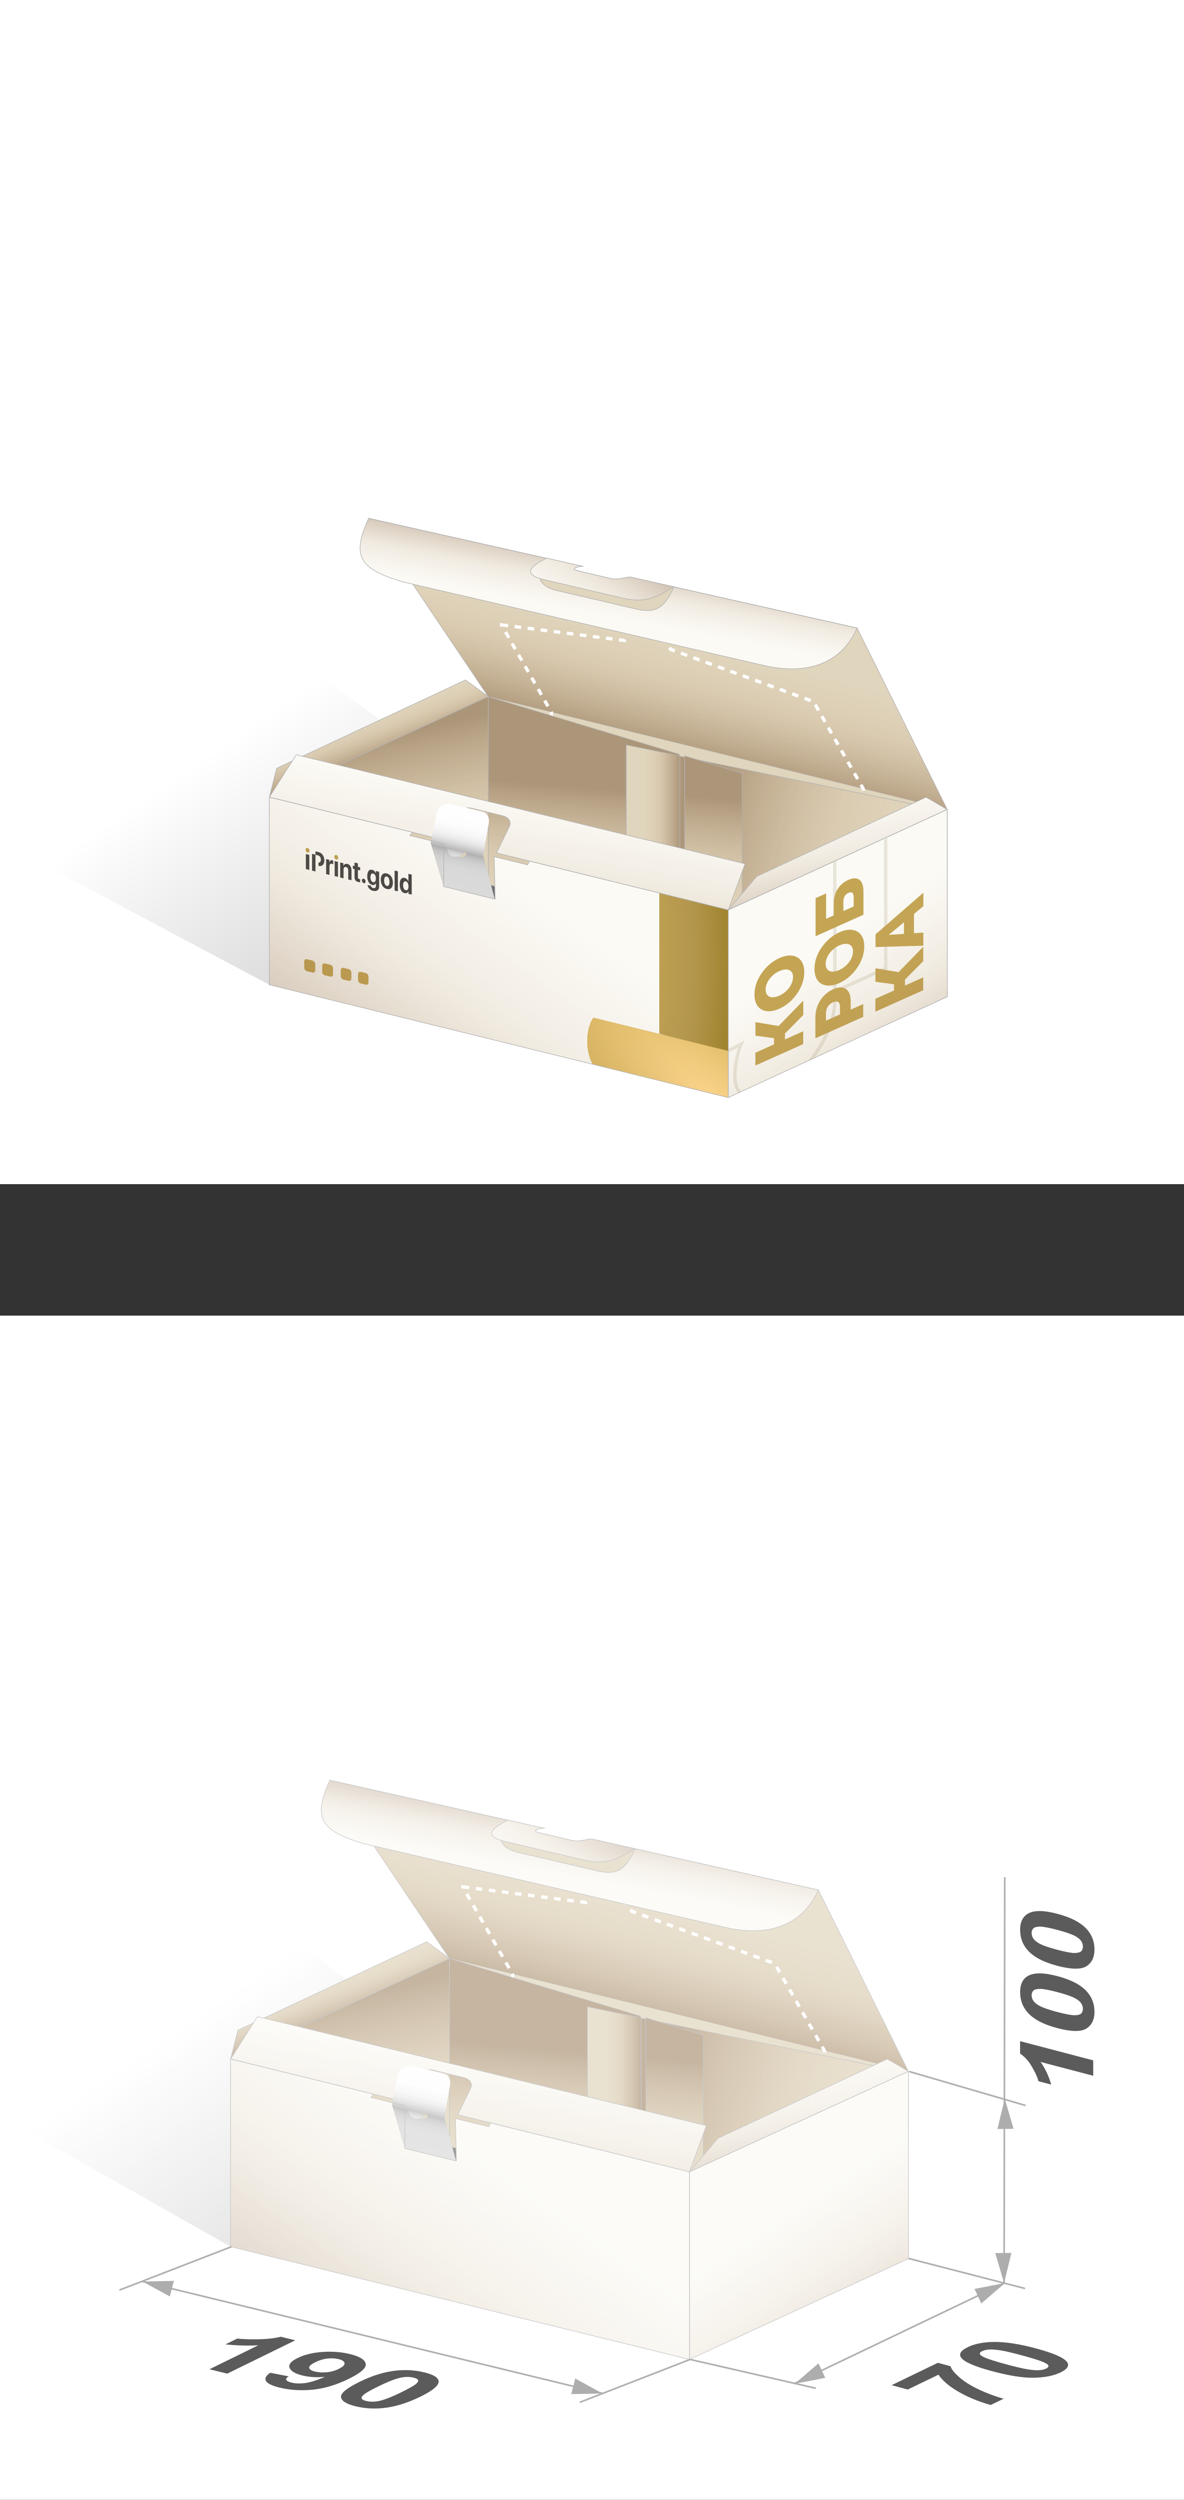 <?xml version="1.0" encoding="UTF-8"?>
<svg id="_Слой_2" data-name="Слой 2" xmlns="http://www.w3.org/2000/svg" xmlns:xlink="http://www.w3.org/1999/xlink" viewBox="0 0 180 379.98">
  <rect x="0" y="0" width="180" height="379.98" fill="#333333" stroke="none"/>
  <defs>
    <style>
      .cls-1 {
        fill: url(#_Безымянный_градиент_24-24);
      }

      .cls-1, .cls-2, .cls-3, .cls-4, .cls-5, .cls-6, .cls-7, .cls-8, .cls-9, .cls-10, .cls-11, .cls-12, .cls-13, .cls-14, .cls-15, .cls-16, .cls-17, .cls-18, .cls-19, .cls-20, .cls-21, .cls-22, .cls-23, .cls-24, .cls-25, .cls-26, .cls-27, .cls-28 {
        stroke-miterlimit: 10;
      }

      .cls-1, .cls-2, .cls-3, .cls-4, .cls-5, .cls-6, .cls-7, .cls-8, .cls-9, .cls-10, .cls-11, .cls-12, .cls-13, .cls-14, .cls-16, .cls-17, .cls-20, .cls-22, .cls-23, .cls-24, .cls-25, .cls-26, .cls-27, .cls-28 {
        stroke: #b2b2b2;
        stroke-width: .09px;
      }

      .cls-29 {
        opacity: .7;
      }

      .cls-30 {
        fill: #fff;
      }

      .cls-2 {
        fill: url(#_Безымянный_градиент_24-18);
      }

      .cls-3 {
        fill: url(#_Безымянный_градиент_24-16);
      }

      .cls-4 {
        fill: url(#_Безымянный_градиент_24-7);
      }

      .cls-31 {
        fill: url(#_Безымянный_градиент_34-2);
      }

      .cls-5 {
        fill: url(#_Безымянный_градиент_24-21);
      }

      .cls-6 {
        fill: url(#_Безымянный_градиент_24-14);
      }

      .cls-7 {
        fill: url(#_Безымянный_градиент_24-10);
      }

      .cls-32 {
        fill: url(#_Безымянный_градиент_38-2);
      }

      .cls-8 {
        fill: url(#_Безымянный_градиент_24-19);
      }

      .cls-9 {
        fill: url(#_Безымянный_градиент_24-15);
      }

      .cls-33 {
        fill: url(#_Безымянный_градиент_34);
      }

      .cls-34 {
        fill: url(#_Безымянный_градиент_46-2);
      }

      .cls-10 {
        fill: url(#_Безымянный_градиент_24-13);
      }

      .cls-35 {
        fill: url(#_Безымянный_градиент_2-3);
      }

      .cls-35, .cls-36, .cls-18, .cls-37 {
        fill-rule: evenodd;
      }

      .cls-11 {
        fill: url(#_Безымянный_градиент_24-9);
      }

      .cls-38 {
        clip-path: url(#clippath-1);
      }

      .cls-39 {
        fill: #c0a253;
      }

      .cls-12 {
        fill: url(#_Безымянный_градиент_24-6);
      }

      .cls-40 {
        fill: #c4a554;
      }

      .cls-41 {
        fill: url(#_Безымянный_градиент_2);
      }

      .cls-13 {
        fill: url(#_Безымянный_градиент_24-4);
      }

      .cls-42 {
        fill: url(#_Безымянный_градиент_38);
      }

      .cls-43 {
        fill: url(#_Безымянный_градиент_28-2);
      }

      .cls-14 {
        fill: url(#_Безымянный_градиент_24-22);
      }

      .cls-15 {
        stroke: #afafaf;
        stroke-width: .25px;
      }

      .cls-15, .cls-18, .cls-19, .cls-21, .cls-44 {
        fill: none;
      }

      .cls-16 {
        fill: url(#_Безымянный_градиент_24-2);
      }

      .cls-17 {
        fill: url(#_Безымянный_градиент_24-11);
      }

      .cls-36 {
        fill: url(#_Безымянный_градиент_2-2);
      }

      .cls-18, .cls-19, .cls-21 {
        stroke-width: .5px;
      }

      .cls-18, .cls-21 {
        stroke: #e8e5d9;
      }

      .cls-19 {
        stroke: #fff;
        stroke-dasharray: 0 0 1 1;
      }

      .cls-45 {
        fill: url(#_Безымянный_градиент_28);
      }

      .cls-20 {
        fill: url(#_Безымянный_градиент_24-8);
      }

      .cls-46 {
        clip-path: url(#clippath);
      }

      .cls-47 {
        fill: #adadad;
      }

      .cls-22 {
        fill: url(#_Безымянный_градиент_24-23);
      }

      .cls-23 {
        fill: url(#_Безымянный_градиент_24-3);
      }

      .cls-24 {
        fill: url(#_Безымянный_градиент_24-5);
      }

      .cls-48, .cls-37 {
        fill: #434343;
      }

      .cls-25 {
        fill: url(#_Безымянный_градиент_24-12);
      }

      .cls-49 {
        fill: url(#_Безымянный_градиент_46);
      }

      .cls-50 {
        fill: #5b5b5b;
      }

      .cls-26 {
        fill: url(#_Безымянный_градиент_24-20);
      }

      .cls-51 {
        fill: #fbfaf5;
      }

      .cls-27 {
        fill: url(#_Безымянный_градиент_24);
      }

      .cls-52 {
        fill: #e0d5bd;
      }

      .cls-28 {
        fill: url(#_Безымянный_градиент_24-17);
      }
    </style>
    <linearGradient id="_Безымянный_градиент_38" data-name="Безымянный градиент 38" x1="33.31" y1="113.63" x2="69.74" y2="166.93" gradientUnits="userSpaceOnUse">
      <stop offset="0" stop-color="#000" stop-opacity="0"/>
      <stop offset="1" stop-color="#000" stop-opacity=".25"/>
    </linearGradient>
    <linearGradient id="_Безымянный_градиент_28" data-name="Безымянный градиент 28" x1="79.18" y1="132.26" x2="95.47" y2="154.78" gradientUnits="userSpaceOnUse">
      <stop offset="0" stop-color="#706f6f"/>
      <stop offset=".75" stop-color="#bebebe"/>
      <stop offset="1" stop-color="#cbcbcb"/>
    </linearGradient>
    <linearGradient id="_Безымянный_градиент_24" data-name="Безымянный градиент 24" x1="54.82" y1="106.34" x2="58.05" y2="114.68" gradientUnits="userSpaceOnUse">
      <stop offset=".33" stop-color="#c69c6d" stop-opacity="0"/>
      <stop offset=".58" stop-color="#a98054" stop-opacity=".11"/>
      <stop offset="1" stop-color="#603813" stop-opacity=".4"/>
    </linearGradient>
    <linearGradient id="_Безымянный_градиент_24-2" data-name="Безымянный градиент 24" x1="103.19" y1="88.62" x2="96.89" y2="112.96" xlink:href="#_Безымянный_градиент_24"/>
    <linearGradient id="_Безымянный_градиент_24-3" data-name="Безымянный градиент 24" x1="152.11" y1="141.39" x2="105.72" y2="128.32" xlink:href="#_Безымянный_градиент_24"/>
    <linearGradient id="_Безымянный_градиент_24-4" data-name="Безымянный градиент 24" x1="91.71" y1="148.13" x2="94" y2="120.18" xlink:href="#_Безымянный_градиент_24"/>
    <linearGradient id="_Безымянный_градиент_24-5" data-name="Безымянный градиент 24" x1="95.2" y1="128.32" x2="103.35" y2="128.32" xlink:href="#_Безымянный_градиент_24"/>
    <linearGradient id="_Безымянный_градиент_24-6" data-name="Безымянный градиент 24" x1="61.95" y1="147.76" x2="54.29" y2="112.78" xlink:href="#_Безымянный_градиент_24"/>
    <linearGradient id="_Безымянный_градиент_24-7" data-name="Безымянный градиент 24" x1="90.71" y1="98.64" x2="93.61" y2="83.32" xlink:href="#_Безымянный_градиент_24"/>
    <linearGradient id="_Безымянный_градиент_24-8" data-name="Безымянный градиент 24" x1="83.53" y1="100.99" x2="95.45" y2="81.58" xlink:href="#_Безымянный_градиент_24"/>
    <linearGradient id="_Безымянный_градиент_24-9" data-name="Безымянный градиент 24" x1="80.12" y1="107.53" x2="73.82" y2="146.68" xlink:href="#_Безымянный_градиент_24"/>
    <linearGradient id="_Безымянный_градиент_46" data-name="Безымянный градиент 46" x1="69.62" y1="135.09" x2="72.69" y2="122.21" gradientUnits="userSpaceOnUse">
      <stop offset="0" stop-color="#dadada"/>
      <stop offset=".23" stop-color="#d8d8d8"/>
      <stop offset=".31" stop-color="#d1d1d1"/>
      <stop offset=".37" stop-color="#c5c5c5"/>
      <stop offset=".41" stop-color="#b4b4b4"/>
      <stop offset=".42" stop-color="#b2b2b2"/>
      <stop offset=".45" stop-color="#c3c3c3"/>
      <stop offset=".5" stop-color="#d9d9d9"/>
      <stop offset=".55" stop-color="#eaeaea"/>
      <stop offset=".62" stop-color="#f6f6f6"/>
      <stop offset=".72" stop-color="#fdfdfd"/>
      <stop offset="1" stop-color="#fff"/>
    </linearGradient>
    <linearGradient id="_Безымянный_градиент_34" data-name="Безымянный градиент 34" x1="69.86" y1="127.26" x2="68.8" y2="131.82" gradientUnits="userSpaceOnUse">
      <stop offset="0" stop-color="#dadada"/>
      <stop offset=".23" stop-color="#d8d8d8"/>
      <stop offset=".31" stop-color="#d1d1d1"/>
      <stop offset=".37" stop-color="#c5c5c5"/>
      <stop offset=".41" stop-color="#b4b4b4"/>
      <stop offset=".42" stop-color="#b2b2b2"/>
      <stop offset=".45" stop-color="#bfbfbf"/>
      <stop offset=".52" stop-color="#d0d0d0"/>
      <stop offset=".59" stop-color="#dcdcdc"/>
      <stop offset=".7" stop-color="#e3e3e3"/>
      <stop offset="1" stop-color="#e5e5e5"/>
    </linearGradient>
    <linearGradient id="_Безымянный_градиент_24-10" data-name="Безымянный градиент 24" x1="123.9" y1="114.09" x2="129.35" y2="140.3" xlink:href="#_Безымянный_градиент_24"/>
    <clipPath id="clippath">
      <polygon class="cls-44" points="143.99 151.57 110.73 166.84 110.71 138.32 143.99 123.29 143.99 151.57"/>
    </clipPath>
    <clipPath id="clippath-1">
      <polygon class="cls-44" points="110.73 166.84 40.94 149.69 40.94 121.18 110.71 138.32 110.73 166.84"/>
    </clipPath>
    <radialGradient id="_Безымянный_градиент_2" data-name="Безымянный градиент 2" cx="-1458.24" cy="1157.74" fx="-1458.24" fy="1157.74" r=".13" gradientTransform="translate(-1212731.91 611254.49) rotate(125.93) scale(852 -538.61) skewX(2.08)" gradientUnits="userSpaceOnUse">
      <stop offset="0" stop-color="#ffd88d"/>
      <stop offset=".49" stop-color="#d3b25b"/>
      <stop offset=".77" stop-color="#b3964d"/>
      <stop offset="1" stop-color="#896c05"/>
    </radialGradient>
    <radialGradient id="_Безымянный_градиент_2-2" data-name="Безымянный градиент 2" cx="-1458.31" cy="1160.31" fx="-1458.31" fy="1160.31" r=".13" gradientTransform="translate(-503774.77 831708.28) rotate(90.13) scale(597.77 -432.6) skewX(3.22)" xlink:href="#_Безымянный_градиент_2"/>
    <radialGradient id="_Безымянный_градиент_2-3" data-name="Безымянный градиент 2" cx="-1466.47" cy="1157.94" fx="-1466.47" fy="1157.94" r=".13" gradientTransform="translate(-608037.08 -134338.98) rotate(125.43) scale(188.56 -495.28) skewX(8.74)" xlink:href="#_Безымянный_градиент_2"/>
    <linearGradient id="_Безымянный_градиент_24-11" data-name="Безымянный градиент 24" x1="118.25" y1="131.34" x2="142.5" y2="167.59" xlink:href="#_Безымянный_градиент_24"/>
    <linearGradient id="_Безымянный_градиент_24-12" data-name="Безымянный градиент 24" x1="94.51" y1="117.34" x2="54.43" y2="174.54" xlink:href="#_Безымянный_градиент_24"/>
    <linearGradient id="_Безымянный_градиент_38-2" data-name="Безымянный градиент 38" x1="30.28" y1="306.24" x2="64.94" y2="356.95" xlink:href="#_Безымянный_градиент_38"/>
    <linearGradient id="_Безымянный_градиент_28-2" data-name="Безымянный градиент 28" x1="73.28" y1="324.08" x2="89.58" y2="346.6" xlink:href="#_Безымянный_градиент_28"/>
    <linearGradient id="_Безымянный_градиент_24-13" data-name="Безымянный градиент 24" x1="48.93" y1="298.15" x2="52.16" y2="306.49" xlink:href="#_Безымянный_градиент_24"/>
    <linearGradient id="_Безымянный_градиент_24-14" data-name="Безымянный градиент 24" x1="97.29" y1="280.43" x2="91" y2="304.77" xlink:href="#_Безымянный_градиент_24"/>
    <linearGradient id="_Безымянный_градиент_24-15" data-name="Безымянный градиент 24" x1="146.22" y1="333.2" x2="99.82" y2="320.13" xlink:href="#_Безымянный_градиент_24"/>
    <linearGradient id="_Безымянный_градиент_24-16" data-name="Безымянный градиент 24" x1="85.81" y1="339.94" x2="88.11" y2="311.99" xlink:href="#_Безымянный_градиент_24"/>
    <linearGradient id="_Безымянный_градиент_24-17" data-name="Безымянный градиент 24" x1="89.3" y1="320.13" x2="97.46" y2="320.13" xlink:href="#_Безымянный_градиент_24"/>
    <linearGradient id="_Безымянный_градиент_24-18" data-name="Безымянный градиент 24" x1="56.06" y1="339.57" x2="48.4" y2="304.59" xlink:href="#_Безымянный_градиент_24"/>
    <linearGradient id="_Безымянный_градиент_24-19" data-name="Безымянный градиент 24" x1="84.82" y1="290.45" x2="87.71" y2="275.13" xlink:href="#_Безымянный_градиент_24"/>
    <linearGradient id="_Безымянный_градиент_24-20" data-name="Безымянный градиент 24" x1="77.64" y1="292.8" x2="89.55" y2="273.39" xlink:href="#_Безымянный_градиент_24"/>
    <linearGradient id="_Безымянный_градиент_24-21" data-name="Безымянный градиент 24" x1="74.23" y1="299.34" x2="67.93" y2="338.49" xlink:href="#_Безымянный_градиент_24"/>
    <linearGradient id="_Безымянный_градиент_46-2" data-name="Безымянный градиент 46" x1="63.72" y1="326.9" x2="66.8" y2="314.02" xlink:href="#_Безымянный_градиент_46"/>
    <linearGradient id="_Безымянный_градиент_34-2" data-name="Безымянный градиент 34" x1="63.96" y1="319.07" x2="62.91" y2="323.63" xlink:href="#_Безымянный_градиент_34"/>
    <linearGradient id="_Безымянный_градиент_24-22" data-name="Безымянный градиент 24" x1="118.01" y1="305.9" x2="123.46" y2="332.11" xlink:href="#_Безымянный_градиент_24"/>
    <linearGradient id="_Безымянный_градиент_24-23" data-name="Безымянный градиент 24" x1="112.36" y1="323.15" x2="136.61" y2="359.4" xlink:href="#_Безымянный_градиент_24"/>
    <linearGradient id="_Безымянный_градиент_24-24" data-name="Безымянный градиент 24" x1="88.62" y1="309.16" x2="48.53" y2="366.35" xlink:href="#_Безымянный_градиент_24"/>
  </defs>
  <g id="_Слой_1-2" data-name="Слой 1">
    <g>
      <rect class="cls-30" width="180" height="180"/>
      <rect class="cls-44" width="180" height="180"/>
      <rect class="cls-30" y="199.98" width="180" height="180"/>
      <g>
        <line class="cls-15" x1="21.67" y1="346.81" x2="91.61" y2="363.82"/>
        <polyline class="cls-15" points="120.69 362.35 152.65 347.06 152.75 285.34"/>
        <polygon class="cls-47" points="91.61 363.83 87.45 361.55 86.84 363.92 91.61 363.83"/>
        <polygon class="cls-47" points="21.67 346.81 25.82 349.08 26.44 346.71 21.67 346.81"/>
        <polygon class="cls-47" points="120.82 362.35 125.47 361.45 124.43 359.24 120.82 362.35"/>
        <polygon class="cls-47" points="152.8 347.03 148.15 347.93 149.18 350.14 152.8 347.03"/>
        <polygon class="cls-47" points="152.65 347.06 153.76 342.46 151.31 342.48 152.65 347.06"/>
        <polygon class="cls-47" points="152.75 319.01 151.64 323.62 154.09 323.59 152.75 319.01"/>
        <line class="cls-15" x1="18.15" y1="348.11" x2="35.2" y2="341.51"/>
        <polyline class="cls-15" points="88.14 365.17 104.91 358.65 124.03 363.03"/>
        <line class="cls-15" x1="138.13" y1="343.3" x2="155.84" y2="347.87"/>
        <line class="cls-15" x1="138.21" y1="314.88" x2="155.92" y2="320.05"/>
        <g>
          <path class="cls-50" d="m34.55,360.81l-2.71-.67,7.43-3.64c-1.67.08-3.33.04-5-.14l1.79-.88c.88.09,1.97.13,3.27.1,1.3-.02,2.42-.15,3.36-.38l2.2.54-10.33,5.06Z"/>
          <path class="cls-50" d="m41.05,360.67l2.84.55c-.33.21-.45.39-.36.55.08.16.35.29.79.4.56.14,1.22.17,1.99.08.77-.09,1.79-.4,3.08-.95-1.26.11-2.4.04-3.42-.21-1.11-.28-1.76-.67-1.95-1.17-.18-.51.22-1,1.23-1.49,1.04-.51,2.31-.82,3.8-.92,1.49-.1,2.9.01,4.22.34,1.44.36,2.21.84,2.33,1.47.11.62-.75,1.39-2.6,2.29-1.88.92-3.72,1.47-5.51,1.64-1.79.17-3.46.06-5-.32-1.11-.27-1.79-.6-2.04-.98s-.05-.8.61-1.26Zm10.45-.59c.64-.31.93-.6.88-.87-.05-.27-.34-.47-.87-.6-.5-.12-1.06-.16-1.68-.1-.62.06-1.26.25-1.91.57-.66.33-.97.61-.92.85s.35.43.88.56c.52.13,1.11.16,1.77.11.66-.06,1.28-.23,1.86-.51Z"/>
          <path class="cls-50" d="m64.53,360.62c1.37.34,2.09.78,2.15,1.32.08.64-.86,1.44-2.81,2.39-1.95.95-3.81,1.52-5.59,1.71-1.47.15-2.89.06-4.26-.28-1.38-.34-2.1-.81-2.18-1.39-.07-.59.88-1.36,2.85-2.33,1.94-.95,3.79-1.52,5.57-1.7,1.47-.15,2.89-.06,4.26.28Zm-1.63.8c-.33-.08-.7-.12-1.11-.11-.41.01-.88.09-1.42.25-.7.2-1.65.6-2.86,1.19-1.21.59-1.95,1.02-2.24,1.28-.28.26-.37.46-.27.6.1.14.32.25.65.33.33.08.7.12,1.11.11s.88-.09,1.42-.25c.69-.2,1.64-.6,2.85-1.19,1.21-.59,1.95-1.02,2.24-1.28.28-.26.38-.46.27-.6-.1-.14-.32-.25-.65-.33Z"/>
        </g>
        <g>
          <path class="cls-50" d="m166.2,313.2v2.33l-8-2.1c.73,1.04,1.26,2.19,1.61,3.44l-1.93-.51c-.18-.66-.53-1.41-1.03-2.26s-1.1-1.49-1.77-1.94v-1.89l11.12,2.92Z"/>
          <path class="cls-50" d="m155.08,302.84c0-1.18.38-2,1.15-2.46.91-.55,2.41-.55,4.51,0,2.1.55,3.6,1.34,4.52,2.38.76.86,1.13,1.88,1.13,3.06s-.42,2.03-1.24,2.54c-.83.51-2.31.48-4.43-.08-2.09-.55-3.59-1.34-4.5-2.38-.76-.86-1.13-1.88-1.13-3.06Zm1.76.46c0,.28.08.56.25.82s.46.51.88.75c.55.3,1.47.63,2.77.97,1.3.34,2.19.5,2.68.49s.81-.11.97-.29c.16-.18.24-.41.24-.69s-.08-.56-.25-.82c-.16-.26-.46-.51-.88-.75-.54-.3-1.47-.63-2.77-.97-1.3-.34-2.19-.5-2.68-.49-.49.02-.81.11-.97.29s-.25.41-.25.69Z"/>
          <path class="cls-50" d="m155.08,293.38c0-1.18.38-2,1.15-2.47.91-.55,2.41-.56,4.51,0,2.1.55,3.6,1.34,4.52,2.38.76.86,1.13,1.88,1.13,3.06s-.42,2.03-1.24,2.54c-.83.51-2.31.48-4.43-.08-2.09-.55-3.59-1.34-4.5-2.38-.76-.86-1.13-1.88-1.13-3.06Zm1.76.46c0,.28.08.56.25.82.16.26.46.51.88.75.55.31,1.47.63,2.77.97,1.3.34,2.19.5,2.68.49.49-.02.81-.11.97-.29.16-.18.24-.41.24-.69s-.08-.56-.25-.82c-.16-.26-.46-.51-.88-.75-.54-.3-1.47-.62-2.77-.97-1.3-.34-2.19-.5-2.68-.49s-.81.11-.97.29-.25.41-.25.69Z"/>
        </g>
        <g>
          <path class="cls-50" d="m138.01,363.23l-2.46-.67,7.03-3.4,1.92.52c.15.48.62,1.05,1.39,1.72.78.67,1.78,1.29,3.01,1.86,1.23.57,2.46,1.03,3.68,1.36l-1.98.96c-1.88-.54-3.51-1.22-4.92-2.04-1.41-.82-2.41-1.68-3.01-2.57l-4.68,2.26Z"/>
          <path class="cls-50" d="m147.12,356.78c1.04-.5,2.33-.76,3.87-.79,1.83-.03,4.05.31,6.67,1.03,2.61.71,4.14,1.4,4.58,2.05.36.54.02,1.06-1.02,1.56-1.04.5-2.4.77-4.08.8-1.67.03-3.83-.32-6.48-1.04-2.6-.71-4.12-1.39-4.56-2.04-.36-.54-.02-1.06,1.02-1.56Zm2.2.6c-.25.12-.37.26-.36.41,0,.15.22.32.64.52.54.26,1.62.6,3.25,1.05,1.62.44,2.8.71,3.53.82.73.1,1.3.14,1.69.1.39-.04.71-.12.96-.24.25-.12.37-.25.36-.41,0-.15-.22-.32-.64-.52-.54-.25-1.62-.6-3.24-1.04-1.62-.44-2.8-.72-3.53-.82-.73-.1-1.3-.14-1.7-.1-.4.04-.72.12-.97.24Z"/>
        </g>
      </g>
      <g>
        <polygon class="cls-42" points=".8 67.2 .73 128.32 40.94 149.69 88.8 132.45 .8 67.2"/>
        <polygon class="cls-45" points="40.94 149.69 74.24 134.35 143.99 151.57 110.71 166.84 40.94 149.69"/>
        <polygon class="cls-52" points="74.24 105.88 40.96 121.15 42.06 116.79 70.76 103.36 74.24 105.88"/>
        <polygon class="cls-27" points="74.24 105.88 40.96 121.15 42.06 116.79 70.76 103.36 74.24 105.88"/>
        <path class="cls-52" d="m130.3,95.46l-34.5-7.75c-.9.05-1.81.49-3.01.22l-5-1.18c-1.2-.29.14-.67.7-.68l-32.46-7.29,18.2,27.11,69.77,17.15-13.7-27.59Z"/>
        <path class="cls-16" d="m130.3,95.46l-34.5-7.75c-.9.05-1.81.49-3.01.22l-5-1.18c-1.2-.29.14-.67.7-.68l-32.46-7.29,18.2,27.11,69.77,17.15-13.7-27.59Z"/>
        <polygon class="cls-52" points="74.22 105.9 143.99 123.05 143.99 151.57 74.22 134.42 74.22 105.9"/>
        <path class="cls-19" d="m76.25,94.99l18.68,2.37.11-.26c.93-2.19,3.9-2.53,5.3-.6l1.61,2.21,21.73,7.94,7.57,13.27v7.69l-47.43-11.66v-7.69l-7.57-13.26Z"/>
        <g>
          <polygon class="cls-52" points="103.35 114.95 143.99 123.29 144.02 151.5 103.35 143.46 103.35 114.95"/>
          <polygon class="cls-23" points="103.35 114.95 143.99 123.29 144.02 151.5 103.35 143.46 103.35 114.95"/>
          <polygon class="cls-52" points="112.84 117.53 104.08 114.9 104.08 131 103.28 130.66 103.28 114.66 74.22 105.9 74.22 134.42 112.84 146.05 112.84 117.53"/>
          <polygon class="cls-13" points="112.84 117.53 104.08 114.9 104.08 131 103.28 130.66 103.28 114.66 74.22 105.9 74.22 134.42 112.84 146.05 112.84 117.53"/>
          <polygon class="cls-52" points="95.2 113.23 103.35 114.9 103.35 143.42 95.2 141.74 95.2 113.23"/>
          <polygon class="cls-24" points="95.2 113.23 103.35 114.9 103.35 143.42 95.2 141.74 95.2 113.23"/>
        </g>
        <polygon class="cls-52" points="40.94 121.18 74.22 105.9 74.24 134.35 40.94 149.69 40.94 121.18"/>
        <polygon class="cls-12" points="40.94 121.18 74.22 105.9 74.24 134.35 40.94 149.69 40.94 121.18"/>
        <polygon class="cls-51" points="110.71 138.32 143.99 123.05 144.02 151.5 110.71 166.84 110.71 138.32"/>
        <path class="cls-51" d="m102.44,89.21c-1.32,2.89-2.43,4.14-5.72,3.37l-12.39-2.89c-3.53-1.05-2.17-3.36-1.26-4.82l.68.15-27.71-6.22c-2.55,5.63-1.6,7.62,5.11,9.62l54.91,12.72c6.33,1.48,11.7-.03,14.25-5.66l-27.86-6.26Z"/>
        <path class="cls-4" d="m102.44,89.21c-1.32,2.89-2.43,4.14-5.72,3.37l-12.39-2.89c-3.53-1.05-2.17-3.36-1.26-4.82l.68.15-27.71-6.22c-2.55,5.63-1.6,7.62,5.11,9.62l54.91,12.72c6.33,1.48,11.7-.03,14.25-5.66l-27.86-6.26Z"/>
        <path class="cls-51" d="m95.86,87.71c-.94.05-1.85.5-3.07.22l-5-1.18c-1.24-.3.19-.67.75-.68l-5.43-1.22c-1.64.85-4.16,2.2-.77,3.17l12.25,2.88c3.29.78,5.06.05,7.85-1.71l-6.58-1.47Z"/>
        <path class="cls-20" d="m95.86,87.71c-.94.05-1.85.5-3.07.22l-5-1.18c-1.24-.3.19-.67.75-.68l-5.43-1.22c-1.64.85-4.16,2.2-.77,3.17l12.25,2.88c3.29.78,5.06.05,7.85-1.71l-6.58-1.47Z"/>
        <path class="cls-51" d="m113.26,131.3l-68.23-16.57-4.07,6.43,26.51,6.53,2.15-3.93c.38-.8,1.23-1.11,2.04-.92l4.7,1.15c.98.24,1.44.92,1.05,1.71l-1.93,3.95,35.24,8.68,2.55-7.03Z"/>
        <path class="cls-11" d="m113.26,131.3l-68.23-16.57-4.07,6.43,26.51,6.53,2.15-3.93c.38-.8,1.23-1.11,2.04-.92l4.7,1.15c.98.24,1.44.92,1.05,1.71l-1.93,3.95,35.24,8.68,2.55-7.03Z"/>
        <polygon class="cls-51" points="75.13 130.22 75.27 136.68 67.46 134.76 67.46 128.28 62.29 127 62.72 126.53 40.94 121.18 40.94 149.69 110.71 166.84 110.71 138.32 80.49 130.9 80.2 131.46 75.13 130.22"/>
        <path class="cls-49" d="m73.47,130.07l.75-4.48c.31-1.19-.02-1.99-1-2.23l-4.7-1.15c-.81-.2-1.95.31-2.12,1.32l-.93,4.58,1.94,6.64,7.81,1.92-1.75-6.59Zm-5.32-1.06l-.21-.22,2.93.65c.1,1.3-1.26,1.09-2.71-.43Z"/>
        <path class="cls-33" d="m67.94,128.79l2.95.7h0c-1.24,1.2-2.7.96-2.92-.49l-.03-.21Z"/>
        <polygon class="cls-51" points="143.99 123.05 110.71 138.32 115.05 133.22 140.79 121.18 143.99 123.05"/>
        <polygon class="cls-7" points="143.99 123.05 110.71 138.32 115.05 133.22 140.79 121.18 143.99 123.05"/>
        <g class="cls-46">
          <g>
            <path class="cls-21" d="m126.94,150.7l-.06-44.57c0-4.62-3.37-6.3-7.97-3.96l-28.48,14.49v-8.93c8.16-4.27,26.53-13.58,34.96-17.97,9.76-5.09,9.54,2.08,9.26,6.18v51.25s-7.71,3.52-7.71,3.52Z"/>
            <path class="cls-18" d="m82.61,120.77l.08,53.15-10.55,5.35c-1.07,2.01-2.51,8.96,4.24,7.32l41.09-20.64c.33-.14.67-.31,1.01-.51l.24-.12c.05-.04.11-.08.16-.12.13-.08.27-.17.4-.26,4.15-2.8,7.53-8.38,7.63-12.55h0s0-.15,0-.15v-.04s0-.03,0-.05l-.03-44.74c.22-3.9-.72-9.06-9.28-4.65-2.58,1.33-6.1,3.12-9.98,5.09-8.76,4.46-19.36,9.84-25.02,12.91Z"/>
            <path class="cls-18" d="m118.88,165.2c-.05.04-.1.08-.16.12l-.24.12c.13-.07.26-.15.4-.24Zm-1.41.75c-3.34,1.44-5.75,1.12-5.75-2.45,0-1.36.31-3.24.94-4.77l-40.52,20.55c-.91,1.7-2.09,7.12,1.64,7.56,1.2.14,2.65-.26,4.15-1.02l39.54-19.86Z"/>
          </g>
          <g>
            <path class="cls-40" d="m122.11,158.71l-7.27,3.26v-1.95s7.27-3.26,7.27-3.26v1.95Zm-3.41-2.69l-.21,1.9-3.64-.49v-2.06s3.85.65,3.85.65Zm.63,2.56l-1.66.75v-2.51s1.67-.75,1.67-.75v2.51Zm2.78-4.28l-3.46,3.5-.97-1.13,4.44-4.57v2.21Z"/>
            <path class="cls-40" d="m122.27,147.78c0,.55-.1,1.11-.28,1.66-.19.55-.45,1.08-.8,1.58-.34.5-.74.95-1.2,1.35s-.96.72-1.51.96c-.55.25-1.05.38-1.51.39-.46.01-.86-.08-1.2-.27-.34-.19-.61-.48-.79-.86-.18-.39-.28-.85-.28-1.41,0-.56.1-1.12.28-1.66.19-.55.45-1.07.8-1.57.34-.5.74-.94,1.2-1.35.46-.4.96-.72,1.51-.97.55-.25,1.05-.37,1.51-.39.46-.01.86.08,1.2.27.34.19.6.48.79.86.19.38.28.85.28,1.41Zm-1.7.76c0-.26-.05-.49-.15-.67-.09-.18-.24-.32-.42-.4-.18-.09-.4-.12-.66-.1-.26.02-.54.1-.85.24-.32.14-.6.32-.86.53-.25.21-.47.44-.66.69-.18.25-.32.51-.42.78-.1.27-.15.54-.15.8,0,.26.05.49.14.67.1.18.24.32.42.41.18.09.4.12.65.1.25-.02.54-.1.86-.24.31-.14.6-.32.85-.53.26-.21.48-.44.66-.69.18-.25.32-.51.42-.78.1-.27.15-.54.15-.8Z"/>
            <path class="cls-40" d="m131.23,154.57l-7.27,3.26v-3.17c0-.63.11-1.23.33-1.78.22-.55.53-1.05.93-1.48.41-.43.88-.77,1.44-1.02.55-.25,1.02-.33,1.42-.26.4.07.71.29.93.65.22.36.33.86.32,1.49v2.08s-.89-.47-.89-.47l2.79-1.25v1.96Zm-2.58-.8l-.95,1.29v-1.96c0-.41-.09-.67-.28-.79-.19-.12-.45-.1-.78.05-.34.15-.6.37-.79.66-.19.29-.28.63-.28,1.04v1.96s-.95-.45-.95-.45l4.02-1.8Z"/>
            <path class="cls-40" d="m131.39,143.88c0,.55-.09,1.11-.28,1.66-.19.55-.45,1.08-.8,1.58-.34.5-.75.95-1.2,1.35-.46.4-.96.72-1.51.96-.55.25-1.05.38-1.51.39-.46.01-.86-.08-1.2-.27-.34-.19-.61-.48-.79-.87s-.28-.85-.28-1.41c0-.56.1-1.12.28-1.67.19-.55.45-1.07.8-1.57.34-.5.74-.94,1.2-1.35.46-.4.96-.72,1.51-.97.55-.25,1.05-.37,1.51-.39.46-.01.86.08,1.2.27.34.19.6.48.79.86.19.38.28.85.28,1.41Zm-1.7.76c0-.26-.05-.49-.15-.67-.1-.18-.24-.32-.42-.4-.18-.09-.4-.12-.66-.1-.26.02-.54.1-.85.24-.32.14-.6.32-.86.53-.25.21-.47.44-.66.69-.18.25-.33.51-.42.78-.1.27-.15.54-.15.8,0,.26.05.49.14.67.1.18.24.32.42.41.18.09.4.12.65.1.25-.02.54-.1.86-.24.31-.14.6-.32.85-.53.26-.21.48-.44.66-.69.18-.25.33-.51.42-.78.1-.27.15-.54.15-.8Z"/>
            <path class="cls-40" d="m131.26,139.05l-7.27,3.26v-5.79s1.6-.71,1.6-.71v3.86s1.17-.53,1.17-.53v-1.79c0-.84.19-1.57.57-2.19.38-.61.91-1.08,1.62-1.4.73-.33,1.3-.33,1.71-.02.41.32.62.93.61,1.83v3.46Zm-1.48-1.27v-1.41c0-.32-.07-.54-.2-.65-.14-.11-.33-.11-.59,0-.51.23-.77.68-.77,1.35v1.41s1.57-.7,1.57-.7Z"/>
            <path class="cls-40" d="m140.35,150.52l-7.27,3.26v-1.95s7.27-3.26,7.27-3.26v1.95Zm-3.41-2.69l-.21,1.9-3.64-.49v-2.06s3.85.65,3.85.65Zm.63,2.56l-1.66.75v-2.51s1.67-.75,1.67-.75v2.51Zm2.78-4.28l-3.46,3.5-.97-1.13,4.44-4.57v2.21Z"/>
            <path class="cls-40" d="m140.36,143.75l-7.26.21v-1.93s7.28-6.33,7.28-6.33v2.04s-6.27,5.21-6.27,5.21v-.77s6.26-.42,6.26-.42v2Zm-1.41-1.04l-1.52.18v-3.38s1.52-1.18,1.52-1.18v4.39Z"/>
          </g>
        </g>
        <g class="cls-38">
          <g>
            <path class="cls-40" d="m47.52,147.83l-.83-.19c-.24-.05-.43-.31-.44-.57v-.9c-.01-.26.18-.42.42-.36l.83.2c.24.06.43.31.43.56v.9c.01.26-.18.42-.42.37Z"/>
            <path class="cls-40" d="m50.23,148.45l-.82-.19c-.23-.05-.43-.3-.43-.56v-.89c0-.26.18-.42.41-.36l.82.19c.23.05.42.3.42.56v.89c0,.25-.18.42-.41.36Z"/>
            <path class="cls-40" d="m53.02,149.09l-.8-.18c-.23-.05-.42-.3-.42-.55v-.88c0-.25.18-.41.41-.36l.8.19c.23.05.41.3.41.55v.88c0,.25-.18.41-.4.36Z"/>
            <path class="cls-40" d="m55.62,149.68l-.78-.18c-.22-.05-.41-.3-.41-.54v-.88c0-.25.18-.41.4-.36l.78.19c.22.05.4.3.41.54v.87c0,.25-.17.41-.4.36Z"/>
          </g>
          <g>
            <path class="cls-37" d="m47.02,132.23l-.52-.13v-2.28l.52.13v2.28Zm2.56.63v-2.28l.49.12v.41h.01c.03-.13.09-.23.16-.29.08-.06.17-.07.28-.05.05.01.1.03.14.06v.55s-.11-.06-.18-.08c-.12-.03-.22,0-.29.06-.07.07-.1.19-.1.35v1.28l-.5-.12Zm1.3-1.97v2.28l.5.12v-2.28l-.5-.12Zm.84,2.49v-2.28l.49.12v.41h.01c.05-.13.12-.22.22-.28.1-.05.22-.06.36-.03.2.05.36.16.47.34.11.18.17.4.17.67v1.47l-.5-.12v-1.34c0-.15-.03-.27-.09-.37-.06-.1-.14-.16-.25-.18s-.2,0-.27.07c-.07.08-.1.19-.1.34v1.31l-.5-.12Zm2.68-2.15l-.5-.12v.53l-.26-.06v.47l.26.06v1.2c0,.22.05.39.14.51.09.12.25.21.47.26.1.02.18.04.24.03v-.46s-.08,0-.12-.02c-.15-.04-.22-.14-.22-.31v-1.09l.34.08v-.47l-.34-.08v-.53Zm-5.33-1.26c-.16-.23-.37-.38-.62-.44l-.49-.12v.51l-.52-.13v2.55l.52.13v-.96s0-.5,0-.5v-1.09s.35.09.35.09c.15.04.26.11.35.23.08.11.12.26.12.43s-.04.3-.12.37c-.06.06-.14.08-.24.07v.51h0c.26.07.48.02.64-.13.16-.15.25-.39.25-.7s-.08-.59-.24-.82Z"/>
            <ellipse class="cls-39" cx="46.76" cy="129.24" rx=".28" ry=".37" transform="translate(-49.35 31) rotate(-24.48)"/>
            <ellipse class="cls-39" cx="51.12" cy="130.31" rx=".28" ry=".37" transform="translate(-49.4 32.9) rotate(-24.48)"/>
            <path class="cls-48" d="m55.5,134.2c-.05.05-.12.07-.2.05s-.14-.07-.2-.15c-.05-.08-.08-.17-.08-.26s.03-.17.08-.22c.05-.05.12-.07.2-.05s.14.07.2.15c.05.08.08.17.08.26s-.03.17-.08.22Z"/>
            <path class="cls-48" d="m56.73,134.09c.13.03.23,0,.3-.1.07-.1.11-.25.11-.45s-.04-.38-.11-.51c-.07-.14-.17-.22-.3-.25s-.22,0-.3.11c-.07.1-.11.26-.11.46s.04.37.11.51c.07.13.17.21.3.25Zm0,1.33c-.24-.06-.44-.17-.59-.34-.15-.17-.24-.35-.26-.56l.49.12c.02.08.06.16.13.22.07.07.15.11.24.13.13.03.23.02.3-.05.07-.06.11-.16.11-.29v-.4h-.01c-.04.11-.12.19-.22.24-.1.05-.22.06-.35.02-.23-.06-.41-.2-.54-.44-.14-.24-.2-.53-.2-.88s.07-.62.2-.8c.14-.17.32-.23.55-.17.13.03.25.1.35.2.1.1.17.22.22.37h0s0-.39,0-.39l.49.12v2.23c0,.27-.08.46-.25.58-.17.12-.39.14-.67.08Z"/>
            <path class="cls-48" d="m59.48,134.98c-.16.17-.39.22-.67.15s-.5-.23-.67-.48c-.16-.25-.25-.56-.25-.93s.08-.63.25-.8c.17-.17.39-.22.67-.15s.5.23.67.48c.17.25.25.56.25.92s-.08.64-.25.81Zm-.67-.32c.12.03.22,0,.29-.11.07-.11.11-.27.11-.5s-.04-.4-.11-.55c-.07-.14-.17-.23-.29-.26s-.22,0-.3.12c-.07.11-.11.27-.11.49s.04.41.11.55c.07.14.17.23.3.26Z"/>
            <path class="cls-48" d="m59.99,135.37v-3.04l.5.12v3.04l-.5-.12Z"/>
            <path class="cls-48" d="m61.52,135.78c-.23-.06-.41-.21-.55-.45-.14-.24-.2-.54-.2-.91s.07-.63.2-.8c.14-.17.32-.23.55-.18.13.03.25.1.34.2.1.1.17.22.22.36h.01s0-1.17,0-1.17l.5.12v3.04l-.49-.12v-.39h0c-.05.11-.12.2-.22.25-.1.05-.22.06-.35.03Zm.17-1.8c-.13-.03-.23,0-.3.11-.07.1-.11.26-.11.46s.04.38.11.52c.07.14.17.22.3.25s.22,0,.3-.11c.07-.1.11-.26.11-.46s-.04-.38-.11-.52c-.07-.14-.17-.23-.3-.26Z"/>
          </g>
          <g>
            <path class="cls-41" d="m107.81,160v-63.45c7.92,1.86,25.75,6.36,33.92,8.29,9.47,2.24,9.25,9.33,8.99,13.27v51.88l-42.91-9.99Z"/>
            <path class="cls-36" d="m100.23,103.83v53.28s1.36.39,1.36.39l-11.37-2.8c-1.04,1.22-2.59,7.59,3.96,11.04l39.87,10.23c.32.11.65.19.98.25l.23.06c.05,0,.1,0,.15,0,.13.02.26.03.39.04,4.03.31,7.31-2.77,7.4-6.93h0s0-.15,0-.15v-.04s0-.03,0-.05l-.03-45.31c.21-3.79-.69-9.71-9-11.74-2.5-.61-5.92-1.46-9.69-2.41-8.5-2.13-18.78-4.7-24.28-5.88Z"/>
            <path class="cls-35" d="m135.42,176.29c-.05,0-.1,0-.15,0l-.23-.06c.13.02.25.04.38.06Zm-1.37-.31c-3.24-1.07-5.65-4.29-5.65-7.91,0-1.38.35-2.64.96-3.72l-.05-.02-39.09-9.63c-1.04,1.22-2.59,7.59,3.96,11.04l39.87,10.23Z"/>
          </g>
        </g>
        <polygon class="cls-17" points="110.71 138.32 143.99 123.05 144.02 151.5 110.71 166.84 110.71 138.32"/>
        <polygon class="cls-25" points="75.13 130.22 75.27 136.68 67.46 134.76 67.46 128.28 62.29 127 62.72 126.53 40.94 121.18 40.94 149.69 110.71 166.84 110.71 138.32 80.49 130.9 80.2 131.46 75.13 130.22"/>
      </g>
      <g class="cls-29">
        <polygon class="cls-32" points=".91 261.01 .83 322.13 35.04 341.5 82.91 324.26 .91 261.01"/>
        <polygon class="cls-43" points="35.04 341.5 68.35 326.16 138.1 343.38 104.82 358.65 35.04 341.5"/>
        <polygon class="cls-52" points="68.35 297.69 35.07 312.96 36.17 308.6 64.87 295.17 68.35 297.69"/>
        <polygon class="cls-10" points="68.35 297.69 35.07 312.96 36.17 308.6 64.87 295.17 68.35 297.69"/>
        <path class="cls-52" d="m124.4,287.28l-34.5-7.75c-.9.05-1.81.49-3.01.22l-5-1.18c-1.2-.29.14-.67.7-.68l-32.46-7.29,18.2,27.11,69.77,17.15-13.7-27.59Z"/>
        <path class="cls-6" d="m124.4,287.28l-34.5-7.75c-.9.05-1.81.49-3.01.22l-5-1.18c-1.2-.29.14-.67.7-.68l-32.46-7.29,18.2,27.11,69.77,17.15-13.7-27.59Z"/>
        <polygon class="cls-52" points="68.33 297.71 138.1 314.86 138.1 343.38 68.33 326.23 68.33 297.71"/>
        <path class="cls-19" d="m70.35,286.81l18.68,2.37.11-.26c.93-2.19,3.9-2.53,5.3-.6l1.61,2.21,21.73,7.94,7.57,13.27v7.69l-47.43-11.66v-7.69l-7.57-13.26Z"/>
        <g>
          <polygon class="cls-52" points="97.46 306.76 138.1 315.1 138.13 343.31 97.46 335.27 97.46 306.76"/>
          <polygon class="cls-9" points="97.46 306.76 138.1 315.1 138.13 343.31 97.46 335.27 97.46 306.76"/>
          <polygon class="cls-52" points="106.94 309.35 98.18 306.71 98.18 322.82 97.38 322.47 97.38 306.47 68.33 297.71 68.33 326.23 106.94 337.86 106.94 309.35"/>
          <polygon class="cls-3" points="106.94 309.35 98.18 306.71 98.18 322.82 97.38 322.47 97.38 306.47 68.33 297.71 68.33 326.23 106.94 337.86 106.94 309.35"/>
          <polygon class="cls-52" points="89.3 305.04 97.46 306.72 97.46 335.23 89.3 333.55 89.3 305.04"/>
          <polygon class="cls-28" points="89.3 305.04 97.46 306.72 97.46 335.23 89.3 333.55 89.3 305.04"/>
        </g>
        <polygon class="cls-52" points="35.04 312.99 68.33 297.71 68.35 326.16 35.04 341.5 35.04 312.99"/>
        <polygon class="cls-2" points="35.04 312.99 68.33 297.71 68.35 326.16 35.04 341.5 35.04 312.99"/>
        <polygon class="cls-51" points="104.82 330.14 138.1 314.86 138.13 343.31 104.82 358.65 104.82 330.14"/>
        <path class="cls-51" d="m96.54,281.02c-1.32,2.89-2.43,4.14-5.72,3.37l-12.39-2.89c-3.53-1.05-2.17-3.36-1.26-4.82l.68.15-27.71-6.22c-2.55,5.63-1.6,7.62,5.11,9.62l54.91,12.72c6.33,1.48,11.7-.03,14.25-5.66l-27.86-6.26Z"/>
        <path class="cls-8" d="m96.54,281.02c-1.32,2.89-2.43,4.14-5.72,3.37l-12.39-2.89c-3.53-1.05-2.17-3.36-1.26-4.82l.68.15-27.71-6.22c-2.55,5.63-1.6,7.62,5.11,9.62l54.91,12.72c6.33,1.48,11.7-.03,14.25-5.66l-27.86-6.26Z"/>
        <path class="cls-51" d="m89.96,279.53c-.94.05-1.85.5-3.07.22l-5-1.18c-1.24-.3.19-.67.75-.68l-5.43-1.22c-1.64.85-4.16,2.2-.77,3.17l12.25,2.88c3.29.78,5.06.05,7.85-1.71l-6.58-1.47Z"/>
        <path class="cls-26" d="m89.96,279.53c-.94.05-1.85.5-3.07.22l-5-1.18c-1.24-.3.19-.67.75-.68l-5.43-1.22c-1.64.85-4.16,2.2-.77,3.17l12.25,2.88c3.29.78,5.06.05,7.85-1.71l-6.58-1.47Z"/>
        <path class="cls-51" d="m107.37,323.11l-68.23-16.57-4.07,6.43,26.51,6.53,2.15-3.93c.38-.8,1.23-1.11,2.04-.92l4.7,1.15c.98.24,1.44.92,1.05,1.71l-1.93,3.95,35.24,8.68,2.55-7.03Z"/>
        <path class="cls-5" d="m107.37,323.11l-68.23-16.57-4.07,6.43,26.51,6.53,2.15-3.93c.38-.8,1.23-1.11,2.04-.92l4.7,1.15c.98.24,1.44.92,1.05,1.71l-1.93,3.95,35.24,8.68,2.55-7.03Z"/>
        <polygon class="cls-51" points="69.23 322.03 69.38 328.49 61.56 326.58 61.57 320.1 56.39 318.81 56.83 318.34 35.04 312.99 35.04 341.5 104.82 358.65 104.82 330.14 74.6 322.71 74.3 323.27 69.23 322.03"/>
        <path class="cls-34" d="m67.58,321.88l.75-4.48c.31-1.19-.02-1.99-1-2.23l-4.7-1.15c-.81-.2-1.95.31-2.12,1.32l-.93,4.58,1.94,6.64,7.81,1.92-1.75-6.59Zm-5.32-1.06l-.21-.22,2.93.65c.1,1.3-1.26,1.09-2.71-.43Z"/>
        <path class="cls-31" d="m62.05,320.61l2.95.7h0c-1.24,1.2-2.7.96-2.92-.49l-.03-.21Z"/>
        <polygon class="cls-51" points="138.1 314.86 104.82 330.14 109.16 325.03 134.89 312.99 138.1 314.86"/>
        <polygon class="cls-14" points="138.1 314.86 104.82 330.14 109.16 325.03 134.89 312.99 138.1 314.86"/>
        <polygon class="cls-22" points="104.82 330.14 138.1 314.86 138.13 343.31 104.82 358.65 104.82 330.14"/>
        <polygon class="cls-1" points="69.23 322.03 69.38 328.49 61.56 326.58 61.57 320.1 56.39 318.81 56.83 318.34 35.04 312.99 35.04 341.5 104.82 358.65 104.82 330.14 74.6 322.71 74.3 323.27 69.23 322.03"/>
      </g>
    </g>
  </g>
</svg>